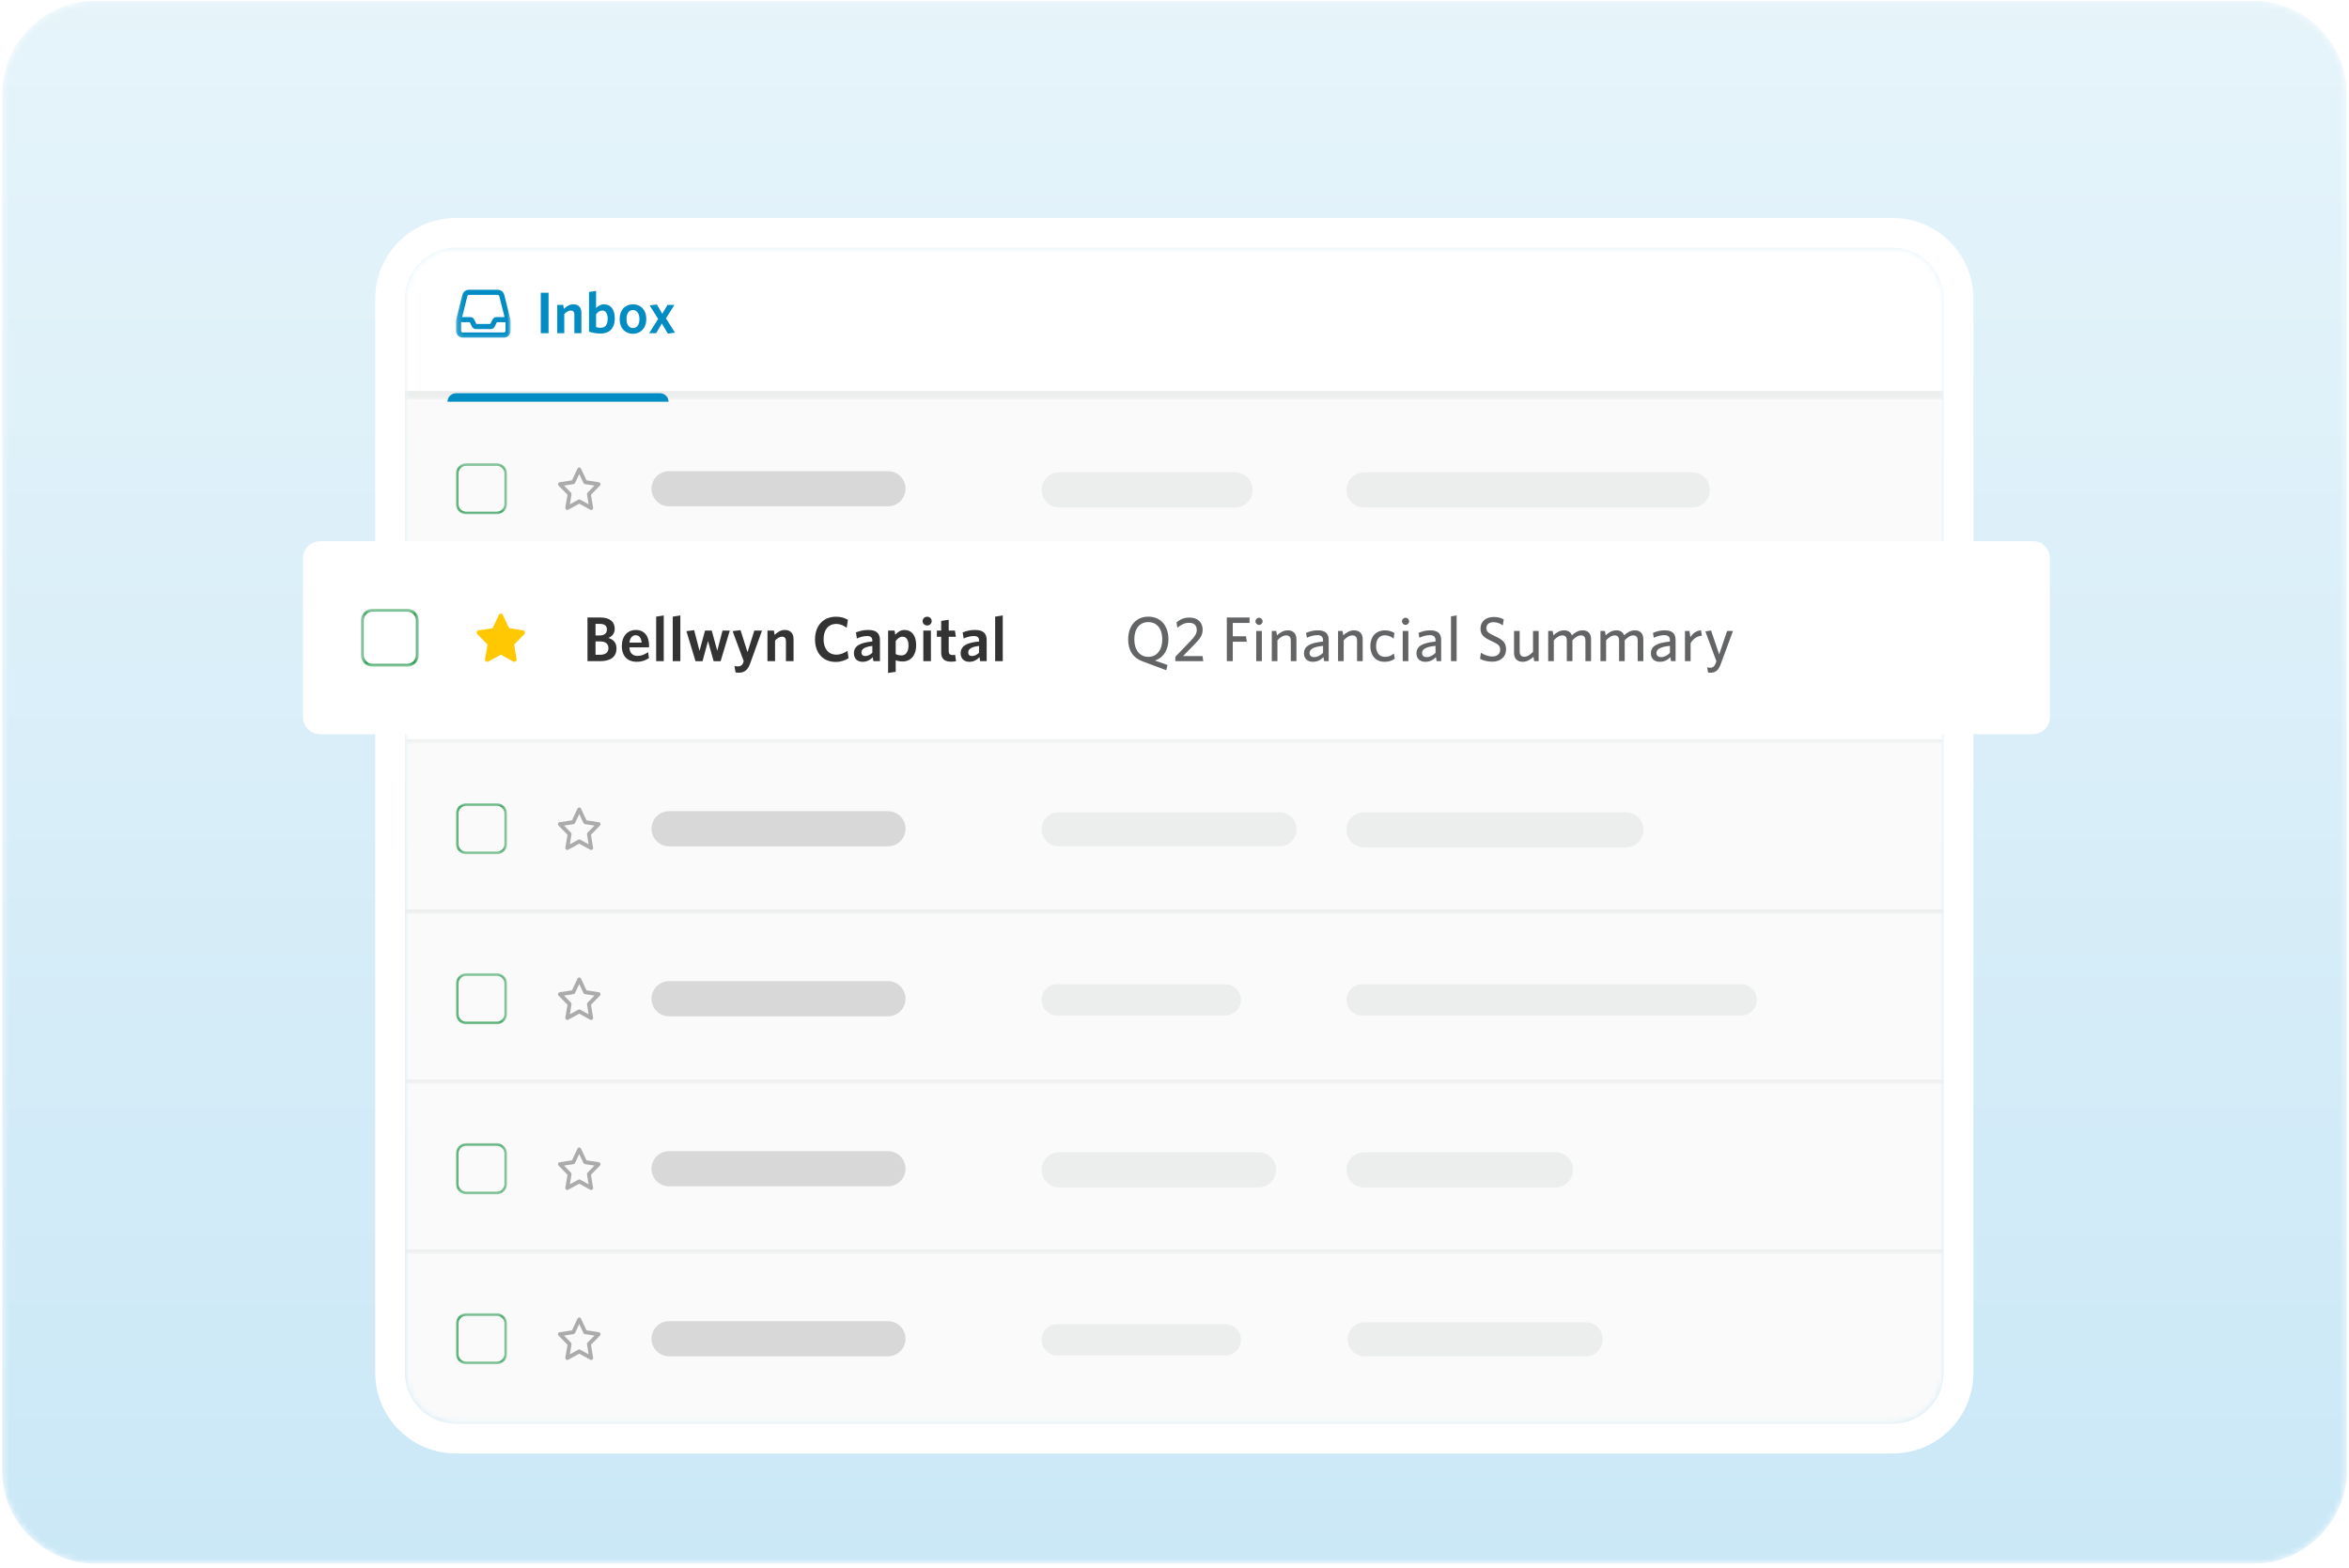 <svg width="382" height="255" viewBox="0 0 382 255" fill="none" xmlns="http://www.w3.org/2000/svg">
<g clip-path="url(#clip0_2539_5633)">
<mask id="mask0_2539_5633" style="mask-type:luminance" maskUnits="userSpaceOnUse" x="0" y="0" width="382" height="255">
<path d="M366.412 0.111H15.585C7.161 0.111 0.332 6.94 0.332 15.364V239.08C0.332 247.504 7.161 254.333 15.585 254.333H366.412C374.836 254.333 381.665 247.504 381.665 239.08V15.364C381.665 6.94 374.836 0.111 366.412 0.111Z" fill="white"/>
</mask>
<g mask="url(#mask0_2539_5633)">
<path d="M366.412 0.111H15.585C7.161 0.111 0.332 6.94 0.332 15.364V239.08C0.332 247.504 7.161 254.333 15.585 254.333H366.412C374.836 254.333 381.665 247.504 381.665 239.08V15.364C381.665 6.94 374.836 0.111 366.412 0.111Z" fill="url(#paint0_linear_2539_5633)"/>
<g filter="url(#filter0_d_2539_5633)">
<mask id="mask1_2539_5633" style="mask-type:luminance" maskUnits="userSpaceOnUse" x="65" y="31" width="252" height="192">
<path d="M307.788 31.586H74.154C69.573 31.586 65.859 35.3 65.859 39.881V214.564C65.859 219.145 69.573 222.858 74.154 222.858H307.788C312.369 222.858 316.083 219.145 316.083 214.564V39.881C316.083 35.3 312.369 31.586 307.788 31.586Z" fill="white"/>
</mask>
<g mask="url(#mask1_2539_5633)">
<path d="M307.788 31.586H74.154C69.573 31.586 65.859 35.3 65.859 39.881V214.564C65.859 219.145 69.573 222.858 74.154 222.858H307.788C312.369 222.858 316.083 219.145 316.083 214.564V39.881C316.083 35.3 312.369 31.586 307.788 31.586Z" fill="#FAFAFA"/>
<path d="M65.859 31.586H316.083V55.582H65.859V31.586Z" fill="white"/>
<mask id="mask2_2539_5633" style="mask-type:luminance" maskUnits="userSpaceOnUse" x="65" y="31" width="252" height="26">
<path d="M316.268 31.586H65.859V56.373H316.268V31.586Z" fill="white"/>
<path d="M65.859 31.586H316.083V55.582H65.859V31.586Z" fill="black"/>
</mask>
<g mask="url(#mask2_2539_5633)">
<path d="M316.083 55.582V54.891H65.859V55.582V56.273H316.083V55.582Z" fill="#ECEDED"/>
</g>
<mask id="mask3_2539_5633" style="mask-type:luminance" maskUnits="userSpaceOnUse" x="74" y="37" width="10" height="10">
<path d="M83.05 37.865H74.152V46.763H83.05V37.865Z" fill="white"/>
</mask>
<g mask="url(#mask3_2539_5633)">
<path d="M74.987 43.704H76.398L76.761 44.433C76.879 44.669 77.119 44.817 77.383 44.817H79.82C80.082 44.817 80.324 44.667 80.442 44.433L80.805 43.704H82.216V45.095C82.216 45.248 82.091 45.373 81.938 45.373H75.265C75.112 45.373 74.987 45.248 74.987 45.095V43.704ZM82.051 42.87H80.72C80.458 42.87 80.216 43.02 80.098 43.254L79.734 43.983H77.47L77.107 43.254C76.989 43.018 76.749 42.87 76.485 42.87H75.153L76.005 39.466C76.033 39.342 76.144 39.256 76.273 39.256H80.93C81.057 39.256 81.168 39.342 81.199 39.466L82.051 42.87ZM74.152 43.564V45.095C74.152 45.708 74.651 46.207 75.265 46.207H81.938C82.552 46.207 83.05 45.708 83.05 45.095V43.564C83.05 43.473 83.04 43.383 83.017 43.294L82.009 39.264C81.886 38.769 81.441 38.421 80.93 38.421H76.273C75.762 38.421 75.317 38.769 75.193 39.264L74.185 43.294C74.163 43.381 74.152 43.472 74.152 43.564Z" fill="#028CC4"/>
</g>
<path d="M89.209 45.492H87.941V38.914H89.209V45.492ZM94.549 45.492H93.405V42.479C93.405 42.079 93.233 41.803 92.814 41.803C92.461 41.803 92.099 42.031 91.765 42.384V45.492H90.621V40.887H91.593L91.698 41.536C92.127 41.126 92.613 40.792 93.233 40.792C94.091 40.792 94.549 41.316 94.549 42.174V45.492ZM99.975 43.061C99.975 44.758 99.05 45.549 97.677 45.549C96.963 45.549 96.362 45.435 95.79 45.244V38.79L96.934 38.609V41.402C97.229 41.097 97.658 40.792 98.24 40.792C99.212 40.792 99.975 41.517 99.975 43.061ZM98.822 43.128C98.822 42.241 98.459 41.803 97.944 41.803C97.563 41.803 97.22 42.06 96.934 42.403V44.491C97.172 44.577 97.334 44.615 97.658 44.615C98.383 44.615 98.822 44.176 98.822 43.128ZM105.105 43.185C105.105 44.682 104.18 45.587 102.922 45.587C101.673 45.587 100.768 44.691 100.768 43.194C100.768 41.698 101.683 40.792 102.932 40.792C104.19 40.792 105.105 41.688 105.105 43.185ZM103.99 43.194C103.99 42.346 103.608 41.726 102.922 41.726C102.245 41.726 101.883 42.336 101.883 43.185C101.883 44.033 102.255 44.653 102.922 44.653C103.628 44.653 103.99 44.052 103.99 43.194ZM108.602 45.559L107.63 43.909L106.705 45.492H105.57L107.029 43.175L105.656 40.973L106.819 40.821L107.696 42.336L108.554 40.887H109.679L108.297 43.071L109.765 45.406L108.602 45.559Z" fill="#028CC4"/>
<path d="M72.773 56.637C72.773 55.874 73.392 55.255 74.156 55.255H107.334C108.098 55.255 108.717 55.874 108.717 56.637H72.773Z" fill="#028CC4"/>
<path d="M65.859 56.964H316.083V84.613H65.859V56.964Z" fill="#FAFAFA"/>
<mask id="mask4_2539_5633" style="mask-type:luminance" maskUnits="userSpaceOnUse" x="65" y="56" width="252" height="29">
<path d="M65.859 56.964H316.083V84.613H65.859V56.964Z" fill="white"/>
</mask>
<g mask="url(#mask4_2539_5633)">
<path d="M316.083 84.613V83.922H65.859V84.613V85.305H316.083V84.613Z" fill="#ECEDED"/>
</g>
<mask id="mask5_2539_5633" style="mask-type:luminance" maskUnits="userSpaceOnUse" x="74" y="66" width="9" height="9">
<path d="M82.447 66.642H74.152V74.936H82.447V66.642Z" fill="white"/>
</mask>
<g mask="url(#mask5_2539_5633)">
<path fill-rule="evenodd" clip-rule="evenodd" d="M75.812 67.056C75.124 67.056 74.567 67.613 74.567 68.3V73.277C74.567 73.965 75.124 74.521 75.812 74.521H80.788C81.475 74.521 82.033 73.965 82.033 73.277V68.3C82.033 67.613 81.475 67.056 80.788 67.056H75.812ZM74.152 68.3C74.152 67.385 74.895 66.642 75.812 66.642H80.788C81.705 66.642 82.447 67.385 82.447 68.3V73.277C82.447 74.193 81.705 74.936 80.788 74.936H75.812C74.895 74.936 74.152 74.193 74.152 73.277V68.3Z" fill="#37A05C"/>
</g>
<path d="M94.198 67.332C94.319 67.332 94.428 67.404 94.481 67.516L95.379 69.423L97.386 69.73C97.504 69.747 97.601 69.832 97.639 69.948C97.675 70.066 97.646 70.194 97.562 70.279L96.106 71.767L96.45 73.867C96.47 73.989 96.422 74.113 96.323 74.184C96.226 74.256 96.086 74.265 95.992 74.207L94.198 73.219L92.393 74.207C92.299 74.265 92.171 74.256 92.073 74.184C91.976 74.113 91.927 73.989 91.935 73.867L92.29 71.767L90.835 70.279C90.751 70.194 90.721 70.066 90.758 69.948C90.795 69.832 90.893 69.747 91.01 69.73L93.017 69.423L93.915 67.516C93.969 67.404 94.078 67.332 94.198 67.332ZM94.198 68.399L93.51 69.861C93.464 69.957 93.375 70.024 93.274 70.04L91.724 70.275L92.849 71.424C92.921 71.499 92.954 71.605 92.937 71.709L92.672 73.324L94.05 72.565C94.143 72.514 94.254 72.514 94.346 72.565L95.723 73.324L95.459 71.709C95.442 71.605 95.476 71.499 95.548 71.424L96.673 70.275L95.124 70.04C95.02 70.024 94.931 69.957 94.887 69.861L94.198 68.399Z" fill="#ABABAB"/>
<path d="M144.4 67.929H108.809C107.23 67.929 105.949 69.209 105.949 70.789C105.949 72.368 107.23 73.649 108.809 73.649H144.4C145.98 73.649 147.26 72.368 147.26 70.789C147.26 69.209 145.98 67.929 144.4 67.929Z" fill="#D8D8D8"/>
<path d="M200.851 68.117H172.251C170.671 68.117 169.391 69.397 169.391 70.977C169.391 72.556 170.671 73.837 172.251 73.837H200.851C202.43 73.837 203.711 72.556 203.711 70.977C203.711 69.397 202.43 68.117 200.851 68.117Z" fill="#ECEDED"/>
<path d="M275.212 68.117H221.825C220.245 68.117 218.965 69.397 218.965 70.977C218.965 72.556 220.245 73.837 221.825 73.837H275.212C276.791 73.837 278.072 72.556 278.072 70.977C278.072 69.397 276.791 68.117 275.212 68.117Z" fill="#ECEDED"/>
<path d="M65.859 84.613H316.083V112.262H65.859V84.613Z" fill="white"/>
<mask id="mask6_2539_5633" style="mask-type:luminance" maskUnits="userSpaceOnUse" x="65" y="84" width="252" height="29">
<path d="M65.859 84.613H316.083V112.262H65.859V84.613Z" fill="white"/>
</mask>
<g mask="url(#mask6_2539_5633)">
<path d="M316.083 112.262V111.571H65.859V112.262V112.953H316.083V112.262Z" fill="#ECEDED"/>
</g>
<mask id="mask7_2539_5633" style="mask-type:luminance" maskUnits="userSpaceOnUse" x="74" y="94" width="9" height="9">
<path d="M82.447 94.291H74.152V102.586H82.447V94.291Z" fill="white"/>
</mask>
<g mask="url(#mask7_2539_5633)">
<path fill-rule="evenodd" clip-rule="evenodd" d="M75.812 94.705C75.124 94.705 74.567 95.263 74.567 95.95V100.926C74.567 101.614 75.124 102.171 75.812 102.171H80.788C81.475 102.171 82.033 101.614 82.033 100.926V95.95C82.033 95.263 81.475 94.705 80.788 94.705H75.812ZM74.152 95.95C74.152 95.033 74.895 94.291 75.812 94.291H80.788C81.705 94.291 82.447 95.033 82.447 95.95V100.926C82.447 101.843 81.705 102.586 80.788 102.586H75.812C74.895 102.586 74.152 101.843 74.152 100.926V95.95Z" fill="#37A05C"/>
</g>
<path d="M97.654 94.981H90.742V101.894H97.654V94.981Z" fill="white"/>
<path d="M94.198 94.981C94.319 94.981 94.428 95.053 94.481 95.164L95.379 97.072L97.386 97.378C97.504 97.396 97.601 97.481 97.639 97.597C97.675 97.714 97.646 97.843 97.562 97.928L96.106 99.416L96.45 101.516C96.47 101.637 96.422 101.762 96.323 101.833C96.226 101.905 96.086 101.914 95.992 101.856L94.198 100.867L92.393 101.856C92.299 101.914 92.171 101.905 92.073 101.833C91.976 101.762 91.927 101.637 91.935 101.516L92.29 99.416L90.835 97.928C90.751 97.843 90.721 97.714 90.758 97.597C90.795 97.481 90.893 97.396 91.01 97.378L93.017 97.072L93.915 95.164C93.969 95.053 94.078 94.981 94.198 94.981Z" fill="#FFC800"/>
<path d="M110.513 99.783C110.513 101.035 109.642 101.616 108.2 101.616H106.703V95.357H108.218C109.597 95.357 110.241 96.02 110.241 96.981C110.241 97.615 109.905 98.042 109.343 98.278C110.041 98.486 110.513 98.958 110.513 99.783ZM109.406 97.008C109.406 96.436 109.053 96.082 108.2 96.082H107.538V97.987H108.136C108.962 97.987 109.406 97.625 109.406 97.008ZM109.678 99.802C109.678 99.076 109.17 98.686 108.236 98.686H107.538V100.89H108.263C109.161 100.89 109.678 100.527 109.678 99.802ZM113.179 97.834C112.68 97.834 112.253 98.196 112.126 98.931H114.213C114.113 98.233 113.805 97.834 113.179 97.834ZM115.02 101.126C114.557 101.489 114.004 101.707 113.287 101.707C112.163 101.707 111.283 101.026 111.283 99.439C111.283 98.051 112.1 97.198 113.188 97.198C114.449 97.198 115.029 98.169 115.029 99.366V99.539H112.09C112.126 100.545 112.599 101.017 113.351 101.017C113.977 101.017 114.43 100.772 114.902 100.4L115.02 101.126ZM116.925 101.616H116.118V95.194L116.925 95.067V101.616ZM119.131 101.616H118.324V95.194L119.131 95.067V101.616ZM126.126 97.289L124.738 101.634H124.058L123.096 98.369L122.143 101.634H121.472L120.085 97.352L120.873 97.226L121.817 100.491L122.769 97.289H123.449L124.402 100.491L125.318 97.289H126.126ZM127.32 103.267C127.148 103.267 127.057 103.248 126.975 103.23L126.857 102.495C126.993 102.532 127.157 102.559 127.284 102.559C127.647 102.559 127.891 102.387 128.064 101.924L128.172 101.634L126.594 97.352L127.411 97.226L128.571 100.654L129.705 97.289H130.549L128.78 102.069C128.426 103.03 127.955 103.267 127.32 103.267ZM134.924 101.616H134.117V98.668C134.117 98.224 133.927 97.924 133.455 97.924C133.028 97.924 132.593 98.205 132.204 98.622V101.616H131.396V97.289H132.04L132.14 97.915C132.548 97.543 133.056 97.198 133.673 97.198C134.489 97.198 134.924 97.688 134.924 98.468V101.616ZM142.826 101.126C142.344 101.48 141.646 101.734 140.93 101.734C139.17 101.734 138.036 100.428 138.036 98.496C138.036 96.555 139.188 95.239 140.947 95.239C141.692 95.239 142.245 95.43 142.726 95.757L142.599 96.627C142.145 96.282 141.61 96.02 140.939 96.02C139.669 96.02 138.916 96.981 138.916 98.486C138.916 99.992 139.678 100.945 140.939 100.945C141.61 100.945 142.2 100.681 142.698 100.318L142.826 101.126ZM146.371 100.428V99.42C144.774 99.575 144.439 100.01 144.439 100.454C144.439 100.808 144.674 101.035 145.082 101.035C145.554 101.035 146.008 100.8 146.371 100.428ZM147.178 101.616H146.524L146.434 101.035C146.089 101.389 145.618 101.707 144.91 101.707C144.13 101.707 143.64 101.235 143.64 100.5C143.64 99.42 144.566 98.995 146.371 98.804V98.622C146.371 98.078 146.044 97.888 145.545 97.888C145.019 97.888 144.52 98.051 144.048 98.26L143.94 97.561C144.456 97.352 144.946 97.198 145.618 97.198C146.67 97.198 147.178 97.625 147.178 98.586V101.616ZM151.468 99.366C151.468 98.423 151.042 97.915 150.452 97.915C149.962 97.915 149.582 98.214 149.237 98.677V100.754C149.563 100.917 149.826 100.99 150.289 100.99C150.97 100.99 151.468 100.437 151.468 99.366ZM152.285 99.33C152.285 100.908 151.378 101.67 150.325 101.67C149.899 101.67 149.509 101.588 149.237 101.48V103.185L148.43 103.303V97.289H149.074L149.173 97.915C149.5 97.534 149.944 97.198 150.579 97.198C151.514 97.198 152.285 97.888 152.285 99.33ZM154.29 95.91C154.29 96.192 154.063 96.418 153.782 96.418C153.501 96.418 153.265 96.192 153.265 95.91C153.265 95.629 153.501 95.394 153.782 95.394C154.063 95.394 154.29 95.629 154.29 95.91ZM154.181 101.616H153.374V97.289H154.181V101.616ZM157.593 101.634C157.457 101.661 157.267 101.688 156.985 101.688C156.223 101.688 155.724 101.416 155.724 100.545V97.969H155.071V97.289H155.724V95.847L156.514 95.729V97.289H157.448L157.556 97.969H156.514V100.4C156.514 100.754 156.658 100.972 157.112 100.972C157.257 100.972 157.384 100.963 157.484 100.945L157.593 101.634ZM161.039 100.428V99.42C159.443 99.575 159.107 100.01 159.107 100.454C159.107 100.808 159.343 101.035 159.751 101.035C160.223 101.035 160.676 100.8 161.039 100.428ZM161.846 101.616H161.193L161.102 101.035C160.758 101.389 160.286 101.707 159.579 101.707C158.798 101.707 158.309 101.235 158.309 100.5C158.309 99.42 159.234 98.995 161.039 98.804V98.622C161.039 98.078 160.713 97.888 160.214 97.888C159.687 97.888 159.189 98.051 158.717 98.26L158.608 97.561C159.125 97.352 159.615 97.198 160.286 97.198C161.338 97.198 161.846 97.625 161.846 98.586V101.616ZM163.969 101.616H163.161V95.194L163.969 95.067V101.616Z" fill="#333333"/>
<path d="M185.853 100.219C185.853 101.298 185.045 101.979 183.875 101.979C183.195 101.979 182.587 101.815 182.125 101.571L182.251 100.7C182.678 100.981 183.268 101.235 183.894 101.235C184.546 101.235 185.009 100.89 185.009 100.282C185.009 99.711 184.755 99.475 183.812 99.049C182.633 98.514 182.188 98.123 182.188 97.225C182.188 96.219 182.959 95.575 184.093 95.575C184.701 95.575 185.154 95.72 185.517 95.929L185.381 96.781C185.036 96.518 184.565 96.318 184.066 96.318C183.349 96.318 183.032 96.7 183.032 97.162C183.032 97.643 183.268 97.87 184.22 98.305C185.436 98.858 185.853 99.276 185.853 100.219ZM188.997 101.924C188.861 101.951 188.671 101.979 188.39 101.979C187.628 101.979 187.129 101.707 187.129 100.836V98.259H186.476V97.579H187.129V96.137L187.918 96.019V97.579H188.852L188.961 98.259H187.918V100.69C187.918 101.044 188.063 101.262 188.517 101.262C188.662 101.262 188.789 101.253 188.889 101.235L188.997 101.924ZM192.398 98.259C191.682 98.296 191.074 98.777 190.784 99.348V101.906H189.977V97.579H190.62L190.756 98.459C191.065 97.969 191.564 97.525 192.271 97.488L192.398 98.259ZM195.535 100.718V99.711C193.939 99.865 193.603 100.301 193.603 100.745C193.603 101.098 193.839 101.325 194.247 101.325C194.719 101.325 195.172 101.089 195.535 100.718ZM196.342 101.906H195.689L195.598 101.325C195.254 101.679 194.782 101.996 194.075 101.996C193.294 101.996 192.805 101.525 192.805 100.79C192.805 99.711 193.73 99.284 195.535 99.094V98.913C195.535 98.369 195.209 98.178 194.71 98.178C194.183 98.178 193.684 98.341 193.213 98.55L193.104 97.851C193.621 97.643 194.111 97.488 194.782 97.488C195.834 97.488 196.342 97.915 196.342 98.876V101.906ZM199.671 101.924C199.535 101.951 199.345 101.979 199.063 101.979C198.302 101.979 197.803 101.707 197.803 100.836V98.259H197.15V97.579H197.803V96.137L198.592 96.019V97.579H199.526L199.635 98.259H198.592V100.69C198.592 101.044 198.737 101.262 199.19 101.262C199.336 101.262 199.462 101.253 199.562 101.235L199.671 101.924ZM202.265 98.123C201.767 98.123 201.34 98.486 201.213 99.221H203.299C203.199 98.522 202.891 98.123 202.265 98.123ZM204.107 101.416C203.644 101.779 203.091 101.996 202.374 101.996C201.249 101.996 200.37 101.316 200.37 99.729C200.37 98.341 201.186 97.488 202.275 97.488C203.535 97.488 204.116 98.459 204.116 99.656V99.829H201.177C201.213 100.836 201.685 101.307 202.438 101.307C203.063 101.307 203.517 101.062 203.989 100.69L204.107 101.416ZM207.508 98.985C207.508 98.469 207.146 98.078 206.61 98.078C206.066 98.078 205.731 98.496 205.731 99.021C205.731 99.52 206.075 99.91 206.61 99.91C207.163 99.91 207.508 99.502 207.508 98.985ZM208.796 102.223C208.796 103.13 207.808 103.557 206.683 103.557C205.558 103.557 204.66 103.203 204.66 102.441C204.66 101.996 204.969 101.652 205.576 101.325C205.386 101.189 205.304 101.035 205.304 100.872C205.304 100.663 205.468 100.455 205.757 100.282C205.277 100.038 204.95 99.584 204.95 98.994C204.95 98.06 205.731 97.488 206.61 97.488C207.046 97.488 207.426 97.615 207.726 97.851L208.823 97.516L208.942 98.242L208.116 98.323C208.234 98.522 208.288 98.749 208.288 98.994C208.288 99.919 207.508 100.482 206.628 100.482C206.52 100.482 206.411 100.473 206.302 100.455C206.175 100.537 206.084 100.636 206.084 100.718C206.084 100.872 206.239 100.908 207.001 101.044L207.309 101.098C208.225 101.262 208.796 101.552 208.796 102.223ZM206.719 102.976C207.562 102.976 208.035 102.686 208.035 102.323C208.035 102.06 207.835 101.879 207.218 101.77L206.701 101.679C206.466 101.634 206.338 101.607 206.166 101.571C205.658 101.824 205.431 102.078 205.431 102.378C205.431 102.722 205.876 102.976 206.719 102.976ZM210.691 96.201C210.691 96.482 210.464 96.709 210.183 96.709C209.902 96.709 209.666 96.482 209.666 96.201C209.666 95.919 209.902 95.683 210.183 95.683C210.464 95.683 210.691 95.919 210.691 96.201ZM210.582 101.906H209.775V97.579H210.582V101.906ZM215.164 101.552C214.765 101.852 214.303 101.996 213.686 101.996C212.525 101.996 211.672 101.189 211.672 99.747C211.672 98.278 212.58 97.488 213.74 97.488C214.366 97.488 214.829 97.679 215.119 97.888L215.001 98.677C214.629 98.378 214.23 98.196 213.731 98.196C212.988 98.196 212.489 98.74 212.489 99.738C212.489 100.79 213.033 101.289 213.758 101.289C214.194 101.289 214.62 101.171 215.046 100.809L215.164 101.552ZM219.169 101.906H218.317V95.647H219.169V101.906ZM224.144 101.906H223.336V98.958C223.336 98.514 223.146 98.214 222.675 98.214C222.248 98.214 221.813 98.496 221.423 98.913V101.906H220.616V97.579H221.259L221.359 98.205C221.767 97.834 222.276 97.488 222.892 97.488C223.709 97.488 224.144 97.978 224.144 98.758V101.906ZM228.419 100.7C228.419 101.489 227.83 101.996 226.714 101.996C226.142 101.996 225.507 101.797 225.136 101.588L225.254 100.826C225.662 101.108 226.188 101.325 226.777 101.325C227.331 101.325 227.657 101.117 227.657 100.754C227.657 100.355 227.412 100.21 226.632 100.019C225.617 99.766 225.208 99.457 225.208 98.686C225.208 97.997 225.789 97.488 226.732 97.488C227.267 97.488 227.748 97.598 228.156 97.779L228.029 98.541C227.648 98.323 227.167 98.169 226.714 98.169C226.224 98.169 225.97 98.359 225.97 98.668C225.97 98.958 226.188 99.121 226.868 99.293C227.938 99.566 228.419 99.874 228.419 100.7ZM230.391 96.201C230.391 96.482 230.164 96.709 229.883 96.709C229.602 96.709 229.366 96.482 229.366 96.201C229.366 95.919 229.602 95.683 229.883 95.683C230.164 95.683 230.391 95.919 230.391 96.201ZM230.282 101.906H229.475V97.579H230.282V101.906ZM233.984 98.985C233.984 98.469 233.622 98.078 233.086 98.078C232.542 98.078 232.207 98.496 232.207 99.021C232.207 99.52 232.551 99.91 233.086 99.91C233.639 99.91 233.984 99.502 233.984 98.985ZM235.272 102.223C235.272 103.13 234.284 103.557 233.159 103.557C232.034 103.557 231.136 103.203 231.136 102.441C231.136 101.996 231.445 101.652 232.052 101.325C231.862 101.189 231.78 101.035 231.78 100.872C231.78 100.663 231.944 100.455 232.233 100.282C231.753 100.038 231.426 99.584 231.426 98.994C231.426 98.06 232.207 97.488 233.086 97.488C233.522 97.488 233.902 97.615 234.202 97.851L235.299 97.516L235.418 98.242L234.592 98.323C234.71 98.522 234.764 98.749 234.764 98.994C234.764 99.919 233.984 100.482 233.104 100.482C232.996 100.482 232.887 100.473 232.778 100.455C232.651 100.537 232.56 100.636 232.56 100.718C232.56 100.872 232.715 100.908 233.477 101.044L233.785 101.098C234.701 101.262 235.272 101.552 235.272 102.223ZM233.195 102.976C234.038 102.976 234.511 102.686 234.511 102.323C234.511 102.06 234.311 101.879 233.694 101.77L233.177 101.679C232.941 101.634 232.814 101.607 232.642 101.571C232.134 101.824 231.907 102.078 231.907 102.378C231.907 102.722 232.352 102.976 233.195 102.976ZM239.716 101.906H238.909V98.958C238.909 98.514 238.718 98.214 238.246 98.214C237.82 98.214 237.385 98.496 236.995 98.913V101.906H236.187V95.484L236.995 95.357V98.151C237.348 97.834 237.847 97.488 238.464 97.488C239.281 97.488 239.716 97.978 239.716 98.758V101.906ZM243.048 101.924C242.912 101.951 242.721 101.979 242.44 101.979C241.678 101.979 241.18 101.707 241.18 100.836V98.259H240.526V97.579H241.18V96.137L241.968 96.019V97.579H242.903L243.012 98.259H241.968V100.69C241.968 101.044 242.114 101.262 242.567 101.262C242.712 101.262 242.839 101.253 242.939 101.235L243.048 101.924ZM247.047 100.7C247.047 101.489 246.458 101.996 245.342 101.996C244.77 101.996 244.136 101.797 243.764 101.588L243.881 100.826C244.29 101.108 244.816 101.325 245.405 101.325C245.959 101.325 246.285 101.117 246.285 100.754C246.285 100.355 246.04 100.21 245.26 100.019C244.244 99.766 243.836 99.457 243.836 98.686C243.836 97.997 244.416 97.488 245.36 97.488C245.895 97.488 246.376 97.598 246.784 97.779L246.657 98.541C246.276 98.323 245.796 98.169 245.342 98.169C244.852 98.169 244.598 98.359 244.598 98.668C244.598 98.958 244.816 99.121 245.496 99.293C246.567 99.566 247.047 99.874 247.047 100.7ZM248.928 98.659H248.021V97.579H248.928V98.659ZM248.928 101.906H248.021V100.826H248.928V101.906ZM257.164 101.906H256.521L253.083 97.035V101.906H252.294V95.647H253.056L256.376 100.337V95.647H257.164V101.906ZM261.02 100.718V99.711C259.424 99.865 259.089 100.301 259.089 100.745C259.089 101.098 259.325 101.325 259.733 101.325C260.204 101.325 260.658 101.089 261.02 100.718ZM261.828 101.906H261.175L261.084 101.325C260.739 101.679 260.268 101.996 259.56 101.996C258.78 101.996 258.291 101.525 258.291 100.79C258.291 99.711 259.215 99.284 261.02 99.094V98.913C261.02 98.369 260.694 98.178 260.195 98.178C259.669 98.178 259.17 98.341 258.699 98.55L258.59 97.851C259.107 97.643 259.597 97.488 260.268 97.488C261.32 97.488 261.828 97.915 261.828 98.876V101.906ZM266.429 97.579L264.896 101.933H264.107L262.583 97.643L263.408 97.516L264.515 100.936L265.585 97.579H266.429ZM268.249 96.201C268.249 96.482 268.022 96.709 267.741 96.709C267.46 96.709 267.224 96.482 267.224 96.201C267.224 95.919 267.46 95.683 267.741 95.683C268.022 95.683 268.249 95.919 268.249 96.201ZM268.14 101.906H267.333V97.579H268.14V101.906ZM271.843 98.985C271.843 98.469 271.48 98.078 270.945 98.078C270.4 98.078 270.065 98.496 270.065 99.021C270.065 99.52 270.409 99.91 270.945 99.91C271.498 99.91 271.843 99.502 271.843 98.985ZM273.131 102.223C273.131 103.13 272.142 103.557 271.017 103.557C269.893 103.557 268.995 103.203 268.995 102.441C268.995 101.996 269.303 101.652 269.91 101.325C269.72 101.189 269.638 101.035 269.638 100.872C269.638 100.663 269.802 100.455 270.092 100.282C269.611 100.038 269.284 99.584 269.284 98.994C269.284 98.06 270.065 97.488 270.945 97.488C271.38 97.488 271.761 97.615 272.06 97.851L273.158 97.516L273.276 98.242L272.45 98.323C272.568 98.522 272.622 98.749 272.622 98.994C272.622 99.919 271.843 100.482 270.963 100.482C270.854 100.482 270.745 100.473 270.636 100.455C270.509 100.537 270.418 100.636 270.418 100.718C270.418 100.872 270.573 100.908 271.335 101.044L271.643 101.098C272.559 101.262 273.131 101.552 273.131 102.223ZM271.053 102.976C271.897 102.976 272.369 102.686 272.369 102.323C272.369 102.06 272.169 101.879 271.552 101.77L271.035 101.679C270.8 101.634 270.673 101.607 270.5 101.571C269.992 101.824 269.766 102.078 269.766 102.378C269.766 102.722 270.21 102.976 271.053 102.976ZM276.469 100.718V99.711C274.872 99.865 274.537 100.301 274.537 100.745C274.537 101.098 274.772 101.325 275.18 101.325C275.652 101.325 276.106 101.089 276.469 100.718ZM277.276 101.906H276.623L276.532 101.325C276.187 101.679 275.716 101.996 275.008 101.996C274.228 101.996 273.738 101.525 273.738 100.79C273.738 99.711 274.664 99.284 276.469 99.094V98.913C276.469 98.369 276.142 98.178 275.643 98.178C275.117 98.178 274.618 98.341 274.146 98.55L274.038 97.851C274.554 97.643 275.044 97.488 275.716 97.488C276.768 97.488 277.276 97.915 277.276 98.876V101.906ZM280.605 101.924C280.469 101.951 280.278 101.979 279.997 101.979C279.235 101.979 278.736 101.707 278.736 100.836V98.259H278.083V97.579H278.736V96.137L279.526 96.019V97.579H280.46L280.569 98.259H279.526V100.69C279.526 101.044 279.671 101.262 280.124 101.262C280.269 101.262 280.396 101.253 280.496 101.235L280.605 101.924ZM282.563 96.201C282.563 96.482 282.337 96.709 282.055 96.709C281.774 96.709 281.539 96.482 281.539 96.201C281.539 95.919 281.774 95.683 282.055 95.683C282.337 95.683 282.563 95.919 282.563 96.201ZM282.454 101.906H281.647V97.579H282.454V101.906ZM287.318 101.906H286.511V98.958C286.511 98.514 286.32 98.214 285.848 98.214C285.422 98.214 284.986 98.496 284.597 98.913V101.906H283.789V97.579H284.434L284.533 98.205C284.941 97.834 285.449 97.488 286.066 97.488C286.882 97.488 287.318 97.978 287.318 98.758V101.906ZM290.94 98.985C290.94 98.469 290.577 98.078 290.042 98.078C289.498 98.078 289.162 98.496 289.162 99.021C289.162 99.52 289.507 99.91 290.042 99.91C290.595 99.91 290.94 99.502 290.94 98.985ZM292.228 102.223C292.228 103.13 291.239 103.557 290.115 103.557C288.99 103.557 288.092 103.203 288.092 102.441C288.092 101.996 288.4 101.652 289.008 101.325C288.818 101.189 288.736 101.035 288.736 100.872C288.736 100.663 288.899 100.455 289.189 100.282C288.709 100.038 288.382 99.584 288.382 98.994C288.382 98.06 289.162 97.488 290.042 97.488C290.478 97.488 290.858 97.615 291.158 97.851L292.255 97.516L292.373 98.242L291.548 98.323C291.666 98.522 291.72 98.749 291.72 98.994C291.72 99.919 290.94 100.482 290.06 100.482C289.951 100.482 289.842 100.473 289.733 100.455C289.606 100.537 289.516 100.636 289.516 100.718C289.516 100.872 289.67 100.908 290.432 101.044L290.74 101.098C291.657 101.262 292.228 101.552 292.228 102.223ZM290.151 102.976C290.994 102.976 291.466 102.686 291.466 102.323C291.466 102.06 291.266 101.879 290.65 101.77L290.133 101.679C289.897 101.634 289.77 101.607 289.597 101.571C289.09 101.824 288.863 102.078 288.863 102.378C288.863 102.722 289.307 102.976 290.151 102.976ZM302.075 101.906H301.259L300.869 96.853L298.91 101.933H298.229L296.27 96.853L295.889 101.906H295.091L295.589 95.647H296.642L298.592 100.781L300.542 95.647H301.585L302.075 101.906ZM304.346 101.906H303.457V100.845H304.346V101.906ZM306.777 101.906H305.888V100.845H306.777V101.906Z" fill="#333333"/>
<path d="M65.859 112.262H316.083V139.911H65.859V112.262Z" fill="#FAFAFA"/>
<mask id="mask8_2539_5633" style="mask-type:luminance" maskUnits="userSpaceOnUse" x="65" y="112" width="252" height="28">
<path d="M65.859 112.262H316.083V139.911H65.859V112.262Z" fill="white"/>
</mask>
<g mask="url(#mask8_2539_5633)">
<path d="M316.083 139.911V139.22H65.859V139.911V140.602H316.083V139.911Z" fill="#ECEDED"/>
</g>
<mask id="mask9_2539_5633" style="mask-type:luminance" maskUnits="userSpaceOnUse" x="74" y="121" width="9" height="10">
<path d="M82.447 121.939H74.152V130.234H82.447V121.939Z" fill="white"/>
</mask>
<g mask="url(#mask9_2539_5633)">
<path fill-rule="evenodd" clip-rule="evenodd" d="M75.812 122.354C75.124 122.354 74.567 122.911 74.567 123.598V128.575C74.567 129.262 75.124 129.82 75.812 129.82H80.788C81.475 129.82 82.033 129.262 82.033 128.575V123.598C82.033 122.911 81.475 122.354 80.788 122.354H75.812ZM74.152 123.598C74.152 122.682 74.895 121.939 75.812 121.939H80.788C81.705 121.939 82.447 122.682 82.447 123.598V128.575C82.447 129.492 81.705 130.234 80.788 130.234H75.812C74.895 130.234 74.152 129.492 74.152 128.575V123.598Z" fill="#37A05C"/>
</g>
<path d="M94.198 122.631C94.319 122.631 94.428 122.701 94.481 122.813L95.379 124.721L97.386 125.028C97.504 125.045 97.601 125.13 97.639 125.246C97.675 125.364 97.646 125.492 97.562 125.577L96.106 127.065L96.45 129.165C96.47 129.286 96.422 129.41 96.323 129.482C96.226 129.554 96.086 129.563 95.992 129.505L94.198 128.517L92.393 129.505C92.299 129.563 92.171 129.554 92.073 129.482C91.976 129.41 91.927 129.286 91.935 129.165L92.29 127.065L90.835 125.577C90.751 125.492 90.721 125.364 90.758 125.246C90.795 125.13 90.893 125.045 91.01 125.028L93.017 124.721L93.915 122.813C93.969 122.701 94.078 122.631 94.198 122.631ZM94.198 123.697L93.51 125.158C93.464 125.254 93.375 125.322 93.274 125.338L91.724 125.573L92.849 126.722C92.921 126.796 92.954 126.903 92.937 127.007L92.672 128.622L94.05 127.863C94.143 127.812 94.254 127.812 94.346 127.863L95.723 128.622L95.459 127.007C95.442 126.903 95.476 126.796 95.548 126.722L96.673 125.573L95.124 125.338C95.02 125.322 94.931 125.254 94.887 125.158L94.198 123.697Z" fill="#ABABAB"/>
<path d="M144.4 123.227H108.809C107.23 123.227 105.949 124.508 105.949 126.087C105.949 127.667 107.23 128.947 108.809 128.947H144.4C145.98 128.947 147.26 127.667 147.26 126.087C147.26 124.508 145.98 123.227 144.4 123.227Z" fill="#D8D8D8"/>
<path d="M208.099 123.415H172.156C170.629 123.415 169.391 124.652 169.391 126.179C169.391 127.706 170.629 128.944 172.156 128.944H208.099C209.626 128.944 210.864 127.706 210.864 126.179C210.864 124.652 209.626 123.415 208.099 123.415Z" fill="#ECEDED"/>
<path d="M264.407 123.41H221.825C220.245 123.41 218.965 124.691 218.965 126.27C218.965 127.85 220.245 129.13 221.825 129.13H264.407C265.987 129.13 267.267 127.85 267.267 126.27C267.267 124.691 265.987 123.41 264.407 123.41Z" fill="#ECEDED"/>
<path d="M65.859 139.912H316.083V167.56H65.859V139.912Z" fill="#FAFAFA"/>
<mask id="mask10_2539_5633" style="mask-type:luminance" maskUnits="userSpaceOnUse" x="65" y="139" width="252" height="29">
<path d="M65.859 139.912H316.083V167.56H65.859V139.912Z" fill="white"/>
</mask>
<g mask="url(#mask10_2539_5633)">
<path d="M316.083 167.56V166.869H65.859V167.56V168.251H316.083V167.56Z" fill="#ECEDED"/>
</g>
<mask id="mask11_2539_5633" style="mask-type:luminance" maskUnits="userSpaceOnUse" x="74" y="149" width="9" height="9">
<path d="M82.447 149.588H74.152V157.883H82.447V149.588Z" fill="white"/>
</mask>
<g mask="url(#mask11_2539_5633)">
<path fill-rule="evenodd" clip-rule="evenodd" d="M75.812 150.003C75.124 150.003 74.567 150.56 74.567 151.247V156.224C74.567 156.911 75.124 157.468 75.812 157.468H80.788C81.475 157.468 82.033 156.911 82.033 156.224V151.247C82.033 150.56 81.475 150.003 80.788 150.003H75.812ZM74.152 151.247C74.152 150.331 74.895 149.588 75.812 149.588H80.788C81.705 149.588 82.447 150.331 82.447 151.247V156.224C82.447 157.14 81.705 157.883 80.788 157.883H75.812C74.895 157.883 74.152 157.14 74.152 156.224V151.247Z" fill="#37A05C"/>
</g>
<path d="M94.198 150.279C94.319 150.279 94.428 150.35 94.481 150.462L95.379 152.37L97.386 152.677C97.504 152.694 97.601 152.779 97.639 152.895C97.675 153.013 97.646 153.141 97.562 153.226L96.106 154.714L96.45 156.813C96.47 156.935 96.422 157.059 96.323 157.131C96.226 157.202 96.086 157.212 95.992 157.154L94.198 156.166L92.393 157.154C92.299 157.212 92.171 157.202 92.073 157.131C91.976 157.059 91.927 156.935 91.935 156.813L92.29 154.714L90.835 153.226C90.751 153.141 90.721 153.013 90.758 152.895C90.795 152.779 90.893 152.694 91.01 152.677L93.017 152.37L93.915 150.462C93.969 150.35 94.078 150.279 94.198 150.279ZM94.198 151.346L93.51 152.808C93.464 152.904 93.375 152.971 93.274 152.987L91.724 153.222L92.849 154.371C92.921 154.445 92.954 154.552 92.937 154.656L92.672 156.271L94.05 155.512C94.143 155.461 94.254 155.461 94.346 155.512L95.723 156.271L95.459 154.656C95.442 154.552 95.476 154.445 95.548 154.371L96.673 153.222L95.124 152.987C95.02 152.971 94.931 152.904 94.887 152.808L94.198 151.346Z" fill="#ABABAB"/>
<path d="M144.4 150.875H108.809C107.23 150.875 105.949 152.156 105.949 153.735C105.949 155.315 107.23 156.595 108.809 156.595H144.4C145.98 156.595 147.26 155.315 147.26 153.735C147.26 152.156 145.98 150.875 144.4 150.875Z" fill="#D8D8D8"/>
<path d="M199.262 151.375H171.933C170.529 151.375 169.391 152.513 169.391 153.917C169.391 155.321 170.529 156.459 171.933 156.459H199.262C200.666 156.459 201.804 155.321 201.804 153.917C201.804 152.513 200.666 151.375 199.262 151.375Z" fill="#ECEDED"/>
<path d="M283.156 151.375H221.507C220.103 151.375 218.965 152.513 218.965 153.917C218.965 155.321 220.103 156.459 221.507 156.459H283.156C284.56 156.459 285.698 155.321 285.698 153.917C285.698 152.513 284.56 151.375 283.156 151.375Z" fill="#ECEDED"/>
<path d="M65.859 167.56H316.083V195.209H65.859V167.56Z" fill="#FAFAFA"/>
<mask id="mask12_2539_5633" style="mask-type:luminance" maskUnits="userSpaceOnUse" x="65" y="167" width="252" height="29">
<path d="M65.859 167.56H316.083V195.209H65.859V167.56Z" fill="white"/>
</mask>
<g mask="url(#mask12_2539_5633)">
<path d="M316.083 195.209V194.518H65.859V195.209V195.9H316.083V195.209Z" fill="#ECEDED"/>
</g>
<mask id="mask13_2539_5633" style="mask-type:luminance" maskUnits="userSpaceOnUse" x="74" y="177" width="9" height="9">
<path d="M82.447 177.237H74.152V185.532H82.447V177.237Z" fill="white"/>
</mask>
<g mask="url(#mask13_2539_5633)">
<path fill-rule="evenodd" clip-rule="evenodd" d="M75.812 177.652C75.124 177.652 74.567 178.21 74.567 178.897V183.873C74.567 184.561 75.124 185.118 75.812 185.118H80.788C81.475 185.118 82.033 184.561 82.033 183.873V178.897C82.033 178.21 81.475 177.652 80.788 177.652H75.812ZM74.152 178.897C74.152 177.98 74.895 177.237 75.812 177.237H80.788C81.705 177.237 82.447 177.98 82.447 178.897V183.873C82.447 184.79 81.705 185.533 80.788 185.533H75.812C74.895 185.533 74.152 184.79 74.152 183.873V178.897Z" fill="#37A05C"/>
</g>
<path d="M94.198 177.929C94.319 177.929 94.428 178 94.481 178.111L95.379 180.019L97.386 180.325C97.504 180.343 97.601 180.428 97.639 180.544C97.675 180.662 97.646 180.79 97.562 180.875L96.106 182.363L96.45 184.463C96.47 184.584 96.422 184.709 96.323 184.78C96.226 184.852 96.086 184.861 95.992 184.803L94.198 183.815L92.393 184.803C92.299 184.861 92.171 184.852 92.073 184.78C91.976 184.709 91.927 184.584 91.935 184.463L92.29 182.363L90.835 180.875C90.751 180.79 90.721 180.662 90.758 180.544C90.795 180.428 90.893 180.343 91.01 180.325L93.017 180.019L93.915 178.111C93.969 178 94.078 177.929 94.198 177.929ZM94.198 178.995L93.51 180.456C93.464 180.552 93.375 180.62 93.274 180.636L91.724 180.871L92.849 182.02C92.921 182.094 92.954 182.201 92.937 182.305L92.672 183.92L94.05 183.161C94.143 183.11 94.254 183.11 94.346 183.161L95.723 183.92L95.459 182.305C95.442 182.201 95.476 182.094 95.548 182.02L96.673 180.871L95.124 180.636C95.02 180.62 94.931 180.552 94.887 180.456L94.198 178.995Z" fill="#ABABAB"/>
<path d="M144.4 178.525H108.809C107.23 178.525 105.949 179.805 105.949 181.385C105.949 182.964 107.23 184.245 108.809 184.245H144.4C145.98 184.245 147.26 182.964 147.26 181.385C147.26 179.805 145.98 178.525 144.4 178.525Z" fill="#D8D8D8"/>
<path d="M204.664 178.703H172.251C170.671 178.703 169.391 179.984 169.391 181.563C169.391 183.143 170.671 184.423 172.251 184.423H204.664C206.243 184.423 207.524 183.143 207.524 181.563C207.524 179.984 206.243 178.703 204.664 178.703Z" fill="#ECEDED"/>
<path d="M252.967 178.703H221.825C220.245 178.703 218.965 179.984 218.965 181.563C218.965 183.143 220.245 184.423 221.825 184.423H252.967C254.547 184.423 255.827 183.143 255.827 181.563C255.827 179.984 254.547 178.703 252.967 178.703Z" fill="#ECEDED"/>
<path d="M316.083 195.209H65.859V222.858H316.083V195.209Z" fill="#FAFAFA"/>
<mask id="mask14_2539_5633" style="mask-type:luminance" maskUnits="userSpaceOnUse" x="74" y="204" width="9" height="10">
<path d="M82.447 204.886H74.152V213.181H82.447V204.886Z" fill="white"/>
</mask>
<g mask="url(#mask14_2539_5633)">
<path fill-rule="evenodd" clip-rule="evenodd" d="M75.812 205.301C75.124 205.301 74.567 205.858 74.567 206.545V211.522C74.567 212.209 75.124 212.766 75.812 212.766H80.788C81.475 212.766 82.033 212.209 82.033 211.522V206.545C82.033 205.858 81.475 205.301 80.788 205.301H75.812ZM74.152 206.545C74.152 205.629 74.895 204.886 75.812 204.886H80.788C81.705 204.886 82.447 205.629 82.447 206.545V211.522C82.447 212.439 81.705 213.181 80.788 213.181H75.812C74.895 213.181 74.152 212.439 74.152 211.522V206.545Z" fill="#37A05C"/>
</g>
<path d="M94.198 205.578C94.319 205.578 94.428 205.648 94.481 205.76L95.379 207.668L97.386 207.974C97.504 207.992 97.601 208.077 97.639 208.193C97.675 208.311 97.646 208.439 97.562 208.524L96.106 210.012L96.45 212.112C96.47 212.233 96.422 212.357 96.323 212.429C96.226 212.501 96.086 212.51 95.992 212.452L94.198 211.464L92.393 212.452C92.299 212.51 92.171 212.501 92.073 212.429C91.976 212.357 91.927 212.233 91.935 212.112L92.29 210.012L90.835 208.524C90.751 208.439 90.721 208.311 90.758 208.193C90.795 208.077 90.893 207.992 91.01 207.974L93.017 207.668L93.915 205.76C93.969 205.648 94.078 205.578 94.198 205.578ZM94.198 206.643L93.51 208.105C93.464 208.201 93.375 208.269 93.274 208.285L91.724 208.52L92.849 209.669C92.921 209.743 92.954 209.85 92.937 209.954L92.672 211.569L94.05 210.81C94.143 210.759 94.254 210.759 94.346 210.81L95.723 211.569L95.459 209.954C95.442 209.85 95.476 209.743 95.548 209.669L96.673 208.52L95.124 208.285C95.02 208.269 94.931 208.201 94.887 208.105L94.198 206.643Z" fill="#ABABAB"/>
<path d="M144.4 206.174H108.809C107.23 206.174 105.949 207.454 105.949 209.034C105.949 210.613 107.23 211.894 108.809 211.894H144.4C145.98 211.894 147.26 210.613 147.26 209.034C147.26 207.454 145.98 206.174 144.4 206.174Z" fill="#D8D8D8"/>
<path d="M199.262 206.668H171.933C170.529 206.668 169.391 207.806 169.391 209.21C169.391 210.614 170.529 211.752 171.933 211.752H199.262C200.666 211.752 201.804 210.614 201.804 209.21C201.804 207.806 200.666 206.668 199.262 206.668Z" fill="#ECEDED"/>
<path d="M257.869 206.361H221.925C220.398 206.361 219.16 207.599 219.16 209.126C219.16 210.653 220.398 211.891 221.925 211.891H257.869C259.396 211.891 260.634 210.653 260.634 209.126C260.634 207.599 259.396 206.361 257.869 206.361Z" fill="#ECEDED"/>
</g>
<path d="M316.081 39.88C316.081 35.371 312.483 31.702 308 31.588L307.786 31.586H74.153C69.572 31.586 65.858 35.299 65.858 39.88V214.563C65.858 219.144 69.572 222.858 74.153 222.858H307.786C312.367 222.858 316.081 219.144 316.081 214.563V39.88ZM320.92 214.563C320.92 221.816 315.04 227.697 307.786 227.697H74.153C66.9 227.697 61.02 221.816 61.02 214.563V39.88C61.02 32.627 66.9 26.747 74.153 26.747H307.786L308.126 26.751C315.222 26.931 320.92 32.74 320.92 39.88V214.563Z" fill="white"/>
</g>
<g filter="url(#filter1_d_2539_5633)">
<path d="M49.27 86.439C49.27 84.913 50.507 83.675 52.035 83.675H330.598C332.125 83.675 333.363 84.913 333.363 86.439V112.302C333.363 113.828 332.125 115.066 330.598 115.066H52.035C50.507 115.066 49.27 113.828 49.27 112.302V86.439Z" fill="white"/>
<mask id="mask15_2539_5633" style="mask-type:luminance" maskUnits="userSpaceOnUse" x="58" y="94" width="11" height="11">
<path d="M68.105 94.662H58.688V104.079H68.105V94.662Z" fill="white"/>
</mask>
<g mask="url(#mask15_2539_5633)">
<path fill-rule="evenodd" clip-rule="evenodd" d="M60.571 95.133C59.791 95.133 59.158 95.765 59.158 96.545V102.195C59.158 102.976 59.791 103.608 60.571 103.608H66.222C67.002 103.608 67.634 102.976 67.634 102.195V96.545C67.634 95.765 67.002 95.133 66.222 95.133H60.571ZM58.688 96.545C58.688 95.505 59.531 94.662 60.571 94.662H66.222C67.261 94.662 68.105 95.505 68.105 96.545V102.195C68.105 103.236 67.261 104.079 66.222 104.079H60.571C59.531 104.079 58.688 103.236 58.688 102.195V96.545Z" fill="#37A05C"/>
</g>
<path d="M85.371 95.447H77.523V103.295H85.371V95.447Z" fill="white"/>
<path d="M81.447 95.447C81.583 95.447 81.709 95.527 81.768 95.654L82.788 97.82L85.067 98.168C85.201 98.188 85.311 98.284 85.354 98.416C85.395 98.55 85.361 98.695 85.266 98.792L83.613 100.481L84.004 102.865C84.026 103.003 83.971 103.144 83.86 103.225C83.75 103.307 83.59 103.317 83.484 103.251L81.447 102.13L79.398 103.251C79.291 103.317 79.145 103.307 79.034 103.225C78.924 103.144 78.869 103.003 78.878 102.865L79.281 100.481L77.629 98.792C77.533 98.695 77.499 98.55 77.541 98.416C77.583 98.284 77.694 98.188 77.828 98.168L80.106 97.82L81.126 95.654C81.187 95.527 81.31 95.447 81.447 95.447Z" fill="#FFC800"/>
<path d="M100.256 101.114C100.256 102.515 99.246 103.184 97.578 103.184H95.539V96.078H97.609C99.205 96.078 99.967 96.799 99.967 97.921C99.967 98.663 99.555 99.147 98.937 99.404C99.731 99.651 100.256 100.166 100.256 101.114ZM98.7 98.035C98.7 97.468 98.361 97.118 97.537 97.118H96.847V99.003H97.475C98.278 99.003 98.7 98.642 98.7 98.035ZM98.948 101.073C98.948 100.352 98.464 99.971 97.558 99.971H96.847V102.143H97.578C98.443 102.143 98.948 101.783 98.948 101.073ZM103.359 98.962C102.864 98.962 102.453 99.363 102.36 100.166H104.347C104.265 99.394 103.956 98.962 103.359 98.962ZM105.542 102.679C105.006 103.05 104.358 103.287 103.555 103.287C102.164 103.287 101.124 102.494 101.124 100.702C101.124 99.085 102.092 98.107 103.389 98.107C104.883 98.107 105.552 99.23 105.552 100.64C105.552 100.743 105.542 100.867 105.542 100.939H102.35C102.401 101.907 102.926 102.329 103.688 102.329C104.327 102.329 104.852 102.092 105.398 101.711L105.542 102.679ZM107.941 103.184H106.705V95.944L107.941 95.749V103.184ZM110.639 103.184H109.403V95.944L110.639 95.749V103.184ZM118.681 98.21L117.188 103.194H116.055L115.138 99.909L114.243 103.194H113.11L111.627 98.303L112.883 98.138L113.759 101.505L114.655 98.21H115.746L116.642 101.495L117.497 98.21H118.681ZM120.119 105.058C119.852 105.058 119.728 105.038 119.615 105.007L119.45 103.966C119.604 104.008 119.779 104.039 119.996 104.039C120.408 104.039 120.737 103.853 120.902 103.318L120.943 103.174L119.141 98.303L120.428 98.138L121.561 101.711L122.673 98.21H123.919L122.014 103.503C121.592 104.698 121.015 105.058 120.119 105.058ZM129.049 103.184H127.813V99.93C127.813 99.497 127.628 99.198 127.174 99.198C126.793 99.198 126.402 99.446 126.042 99.827V103.184H124.806V98.21H125.856L125.969 98.91C126.433 98.467 126.958 98.107 127.628 98.107C128.554 98.107 129.049 98.673 129.049 99.6V103.184ZM137.999 102.7C137.443 103.06 136.712 103.307 135.898 103.307C133.838 103.307 132.54 101.856 132.54 99.641C132.54 97.437 133.869 95.954 135.939 95.954C136.742 95.954 137.361 96.14 137.885 96.469L137.69 97.757C137.226 97.407 136.68 97.128 135.991 97.128C134.703 97.128 133.931 98.096 133.931 99.631C133.931 101.176 134.734 102.123 136.011 102.123C136.68 102.123 137.268 101.866 137.814 101.505L137.999 102.7ZM141.863 101.814V100.702C140.432 100.877 140.091 101.299 140.091 101.773C140.091 102.133 140.318 102.349 140.699 102.349C141.121 102.349 141.523 102.143 141.863 101.814ZM143.098 103.184H142.038L141.935 102.535C141.533 102.957 141.018 103.287 140.277 103.287C139.432 103.287 138.866 102.772 138.866 101.907C138.866 100.702 139.854 100.177 141.863 99.981V99.837C141.863 99.301 141.554 99.095 141.008 99.095C140.432 99.095 139.886 99.26 139.35 99.497L139.195 98.509C139.772 98.282 140.38 98.107 141.173 98.107C142.46 98.107 143.098 98.581 143.098 99.775V103.184ZM147.742 100.63C147.742 99.672 147.341 99.198 146.785 99.198C146.342 99.198 145.991 99.477 145.662 99.899V102.03C145.961 102.175 146.197 102.246 146.62 102.246C147.258 102.246 147.742 101.721 147.742 100.63ZM148.988 100.558C148.988 102.412 147.958 103.235 146.816 103.235C146.342 103.235 145.961 103.153 145.662 103.04V104.914L144.426 105.099V98.21H145.477L145.59 98.889C145.94 98.488 146.424 98.107 147.114 98.107C148.154 98.107 148.988 98.889 148.988 100.558ZM151.512 96.675C151.512 97.088 151.182 97.376 150.78 97.376C150.368 97.376 150.039 97.088 150.039 96.675C150.039 96.253 150.368 95.954 150.78 95.954C151.182 95.954 151.512 96.253 151.512 96.675ZM151.388 103.184H150.152V98.21H151.388V103.184ZM155.476 103.184C155.28 103.225 155.054 103.267 154.693 103.267C153.715 103.267 153.056 102.906 153.056 101.773V99.219H152.355V98.21H153.056V96.635L154.282 96.449V98.21H155.29L155.445 99.219H154.282V101.567C154.282 101.969 154.456 102.185 154.93 102.185C155.074 102.185 155.208 102.175 155.321 102.143L155.476 103.184ZM159.22 101.814V100.702C157.789 100.877 157.449 101.299 157.449 101.773C157.449 102.133 157.675 102.349 158.057 102.349C158.479 102.349 158.88 102.143 159.22 101.814ZM160.456 103.184H159.395L159.292 102.535C158.891 102.957 158.376 103.287 157.634 103.287C156.79 103.287 156.224 102.772 156.224 101.907C156.224 100.702 157.212 100.177 159.22 99.981V99.837C159.22 99.301 158.912 99.095 158.366 99.095C157.789 99.095 157.243 99.26 156.707 99.497L156.553 98.509C157.13 98.282 157.738 98.107 158.53 98.107C159.818 98.107 160.456 98.581 160.456 99.775V103.184ZM163.071 103.184H161.835V95.944L163.071 95.749V103.184Z" fill="#333333"/>
<path d="M189.665 104.656L185.823 103.225C184.268 102.648 183.465 101.454 183.465 99.641C183.465 97.437 184.752 95.944 186.75 95.944C188.758 95.944 190.014 97.427 190.014 99.621C190.014 101.423 189.139 102.648 187.821 103.081L189.86 103.802L189.665 104.656ZM189.016 99.631C189.016 97.921 188.14 96.83 186.74 96.83C185.329 96.83 184.464 97.921 184.464 99.631C184.464 101.341 185.339 102.484 186.74 102.484C188.151 102.484 189.016 101.341 189.016 99.631ZM191.138 103.184V102.473L193.713 99.786C194.34 99.126 194.619 98.683 194.619 98.117C194.619 97.334 194.166 96.943 193.352 96.943C192.631 96.943 192.003 97.283 191.457 97.767L191.324 96.871C191.838 96.428 192.539 96.089 193.404 96.089C194.753 96.089 195.577 96.861 195.577 98.056C195.577 98.9 195.216 99.466 194.361 100.342L192.384 102.36H195.556L195.68 103.184H191.138ZM203.206 96.964H200.477V99.137H202.619L202.764 100.022H200.477V103.184H199.509V96.078H203.206V96.964ZM205.327 96.706C205.327 97.025 205.07 97.283 204.751 97.283C204.432 97.283 204.164 97.025 204.164 96.706C204.164 96.387 204.432 96.119 204.751 96.119C205.07 96.119 205.327 96.387 205.327 96.706ZM205.204 103.184H204.288V98.272H205.204V103.184ZM210.829 103.184H209.912V99.837C209.912 99.332 209.696 98.992 209.16 98.992C208.676 98.992 208.182 99.311 207.739 99.786V103.184H206.822V98.272H207.554L207.667 98.982C208.13 98.56 208.707 98.169 209.407 98.169C210.334 98.169 210.829 98.725 210.829 99.61V103.184ZM215.157 101.835V100.692C213.345 100.867 212.964 101.361 212.964 101.866C212.964 102.267 213.231 102.525 213.695 102.525C214.23 102.525 214.745 102.257 215.157 101.835ZM216.074 103.184H215.332L215.229 102.525C214.838 102.927 214.303 103.287 213.499 103.287C212.613 103.287 212.057 102.751 212.057 101.917C212.057 100.692 213.108 100.208 215.157 99.992V99.786C215.157 99.168 214.786 98.951 214.22 98.951C213.623 98.951 213.056 99.137 212.521 99.374L212.397 98.581C212.984 98.344 213.541 98.169 214.303 98.169C215.497 98.169 216.074 98.652 216.074 99.744V103.184ZM221.604 103.184H220.687V99.837C220.687 99.332 220.471 98.992 219.936 98.992C219.452 98.992 218.957 99.311 218.514 99.786V103.184H217.598V98.272H218.33L218.443 98.982C218.906 98.56 219.482 98.169 220.183 98.169C221.109 98.169 221.604 98.725 221.604 99.61V103.184ZM226.819 102.782C226.365 103.122 225.84 103.287 225.14 103.287C223.822 103.287 222.853 102.37 222.853 100.733C222.853 99.065 223.884 98.169 225.202 98.169C225.912 98.169 226.437 98.385 226.767 98.622L226.633 99.518C226.211 99.178 225.758 98.972 225.192 98.972C224.347 98.972 223.781 99.59 223.781 100.722C223.781 101.917 224.398 102.484 225.222 102.484C225.717 102.484 226.2 102.349 226.685 101.938L226.819 102.782ZM229.154 96.706C229.154 97.025 228.896 97.283 228.577 97.283C228.258 97.283 227.991 97.025 227.991 96.706C227.991 96.387 228.258 96.119 228.577 96.119C228.896 96.119 229.154 96.387 229.154 96.706ZM229.03 103.184H228.114V98.272H229.03V103.184ZM233.45 101.835V100.692C231.637 100.867 231.257 101.361 231.257 101.866C231.257 102.267 231.524 102.525 231.988 102.525C232.523 102.525 233.038 102.257 233.45 101.835ZM234.366 103.184H233.625L233.522 102.525C233.131 102.927 232.595 103.287 231.792 103.287C230.907 103.287 230.35 102.751 230.35 101.917C230.35 100.692 231.401 100.208 233.45 99.992V99.786C233.45 99.168 233.079 98.951 232.513 98.951C231.916 98.951 231.35 99.137 230.814 99.374L230.69 98.581C231.277 98.344 231.833 98.169 232.595 98.169C233.79 98.169 234.366 98.652 234.366 99.744V103.184ZM236.879 103.184H235.963V95.893L236.879 95.749V103.184ZM244.921 101.268C244.921 102.494 244.005 103.267 242.676 103.267C241.904 103.267 241.214 103.081 240.689 102.803L240.833 101.814C241.317 102.133 241.986 102.422 242.697 102.422C243.438 102.422 243.963 102.03 243.963 101.341C243.963 100.692 243.675 100.424 242.604 99.94C241.265 99.332 240.761 98.889 240.761 97.87C240.761 96.727 241.636 95.996 242.924 95.996C243.613 95.996 244.129 96.16 244.54 96.397L244.386 97.365C243.995 97.067 243.459 96.84 242.892 96.84C242.079 96.84 241.719 97.273 241.719 97.798C241.719 98.344 241.986 98.601 243.068 99.095C244.448 99.724 244.921 100.197 244.921 101.268ZM246.216 98.272H247.132V101.619C247.132 102.123 247.349 102.463 247.884 102.463C248.368 102.463 248.863 102.143 249.305 101.67V98.272H250.222V103.184H249.491L249.378 102.473C248.914 102.906 248.327 103.287 247.637 103.287C246.7 103.287 246.216 102.731 246.216 101.845V98.272ZM258.742 103.184H257.825V99.837C257.825 99.332 257.64 98.992 257.105 98.992C256.62 98.992 256.157 99.311 255.714 99.786V103.184H254.798V99.837C254.798 99.332 254.613 98.992 254.077 98.992C253.593 98.992 253.129 99.311 252.687 99.786V103.184H251.77V98.272H252.501L252.615 98.982C253.078 98.56 253.634 98.169 254.324 98.169C255.045 98.169 255.436 98.478 255.622 98.982C256.064 98.56 256.662 98.169 257.352 98.169C258.289 98.169 258.742 98.725 258.742 99.61V103.184ZM267.243 103.184H266.326V99.837C266.326 99.332 266.14 98.992 265.605 98.992C265.121 98.992 264.658 99.311 264.215 99.786V103.184H263.298V99.837C263.298 99.332 263.113 98.992 262.578 98.992C262.093 98.992 261.63 99.311 261.187 99.786V103.184H260.27V98.272H261.002L261.115 98.982C261.578 98.56 262.135 98.169 262.825 98.169C263.545 98.169 263.937 98.478 264.122 98.982C264.565 98.56 265.162 98.169 265.852 98.169C266.789 98.169 267.243 98.725 267.243 99.61V103.184ZM271.572 101.835V100.692C269.76 100.867 269.379 101.361 269.379 101.866C269.379 102.267 269.646 102.525 270.109 102.525C270.645 102.525 271.16 102.257 271.572 101.835ZM272.488 103.184H271.747L271.644 102.525C271.253 102.927 270.717 103.287 269.914 103.287C269.028 103.287 268.472 102.751 268.472 101.917C268.472 100.692 269.523 100.208 271.572 99.992V99.786C271.572 99.168 271.201 98.951 270.635 98.951C270.038 98.951 269.471 99.137 268.936 99.374L268.812 98.581C269.399 98.344 269.955 98.169 270.717 98.169C271.912 98.169 272.488 98.652 272.488 99.744V103.184ZM276.762 99.044C275.949 99.085 275.259 99.631 274.93 100.28V103.184H274.013V98.272H274.744L274.898 99.271C275.249 98.715 275.815 98.21 276.618 98.169L276.762 99.044ZM278.157 105.058C277.961 105.058 277.858 105.038 277.765 105.017L277.632 104.183C277.786 104.224 277.971 104.255 278.116 104.255C278.527 104.255 278.806 104.059 279.002 103.534L279.125 103.204L277.333 98.344L278.26 98.199L279.578 102.092L280.866 98.272H281.823L279.815 103.699C279.413 104.791 278.878 105.058 278.157 105.058Z" fill="#636466"/>
</g>
</g>
</g>
<defs>
<filter id="filter0_d_2539_5633" x="-4.236" y="-29.808" width="390.413" height="331.461" filterUnits="userSpaceOnUse" color-interpolation-filters="sRGB">
<feFlood flood-opacity="0" result="BackgroundImageFix"/>
<feColorMatrix in="SourceAlpha" type="matrix" values="0 0 0 0 0 0 0 0 0 0 0 0 0 0 0 0 0 0 127 0" result="hardAlpha"/>
<feOffset dy="8.701"/>
<feGaussianBlur stdDeviation="32.628"/>
<feComposite in2="hardAlpha" operator="out"/>
<feColorMatrix type="matrix" values="0 0 0 0 0 0 0 0 0 0 0 0 0 0 0 0 0 0 0.06 0"/>
<feBlend mode="normal" in2="BackgroundImageFix" result="effect1_dropShadow_2539_5633"/>
<feBlend mode="normal" in="SourceGraphic" in2="effect1_dropShadow_2539_5633" result="shape"/>
</filter>
<filter id="filter1_d_2539_5633" x="31.868" y="70.624" width="318.897" height="66.194" filterUnits="userSpaceOnUse" color-interpolation-filters="sRGB">
<feFlood flood-opacity="0" result="BackgroundImageFix"/>
<feColorMatrix in="SourceAlpha" type="matrix" values="0 0 0 0 0 0 0 0 0 0 0 0 0 0 0 0 0 0 127 0" result="hardAlpha"/>
<feOffset dy="4.35"/>
<feGaussianBlur stdDeviation="8.701"/>
<feComposite in2="hardAlpha" operator="out"/>
<feColorMatrix type="matrix" values="0 0 0 0 0 0 0 0 0 0 0 0 0 0 0 0 0 0 0.13 0"/>
<feBlend mode="normal" in2="BackgroundImageFix" result="effect1_dropShadow_2539_5633"/>
<feBlend mode="normal" in="SourceGraphic" in2="effect1_dropShadow_2539_5633" result="shape"/>
</filter>
<linearGradient id="paint0_linear_2539_5633" x1="190.999" y1="0.111" x2="190.999" y2="254.333" gradientUnits="userSpaceOnUse">
<stop stop-color="#E6F4FA"/>
<stop offset="1" stop-color="#CBE8F7"/>
</linearGradient>
<clipPath id="clip0_2539_5633">
<rect width="381.333" height="254.222" fill="white" transform="translate(0.332 0.111)"/>
</clipPath>
</defs>
</svg>
